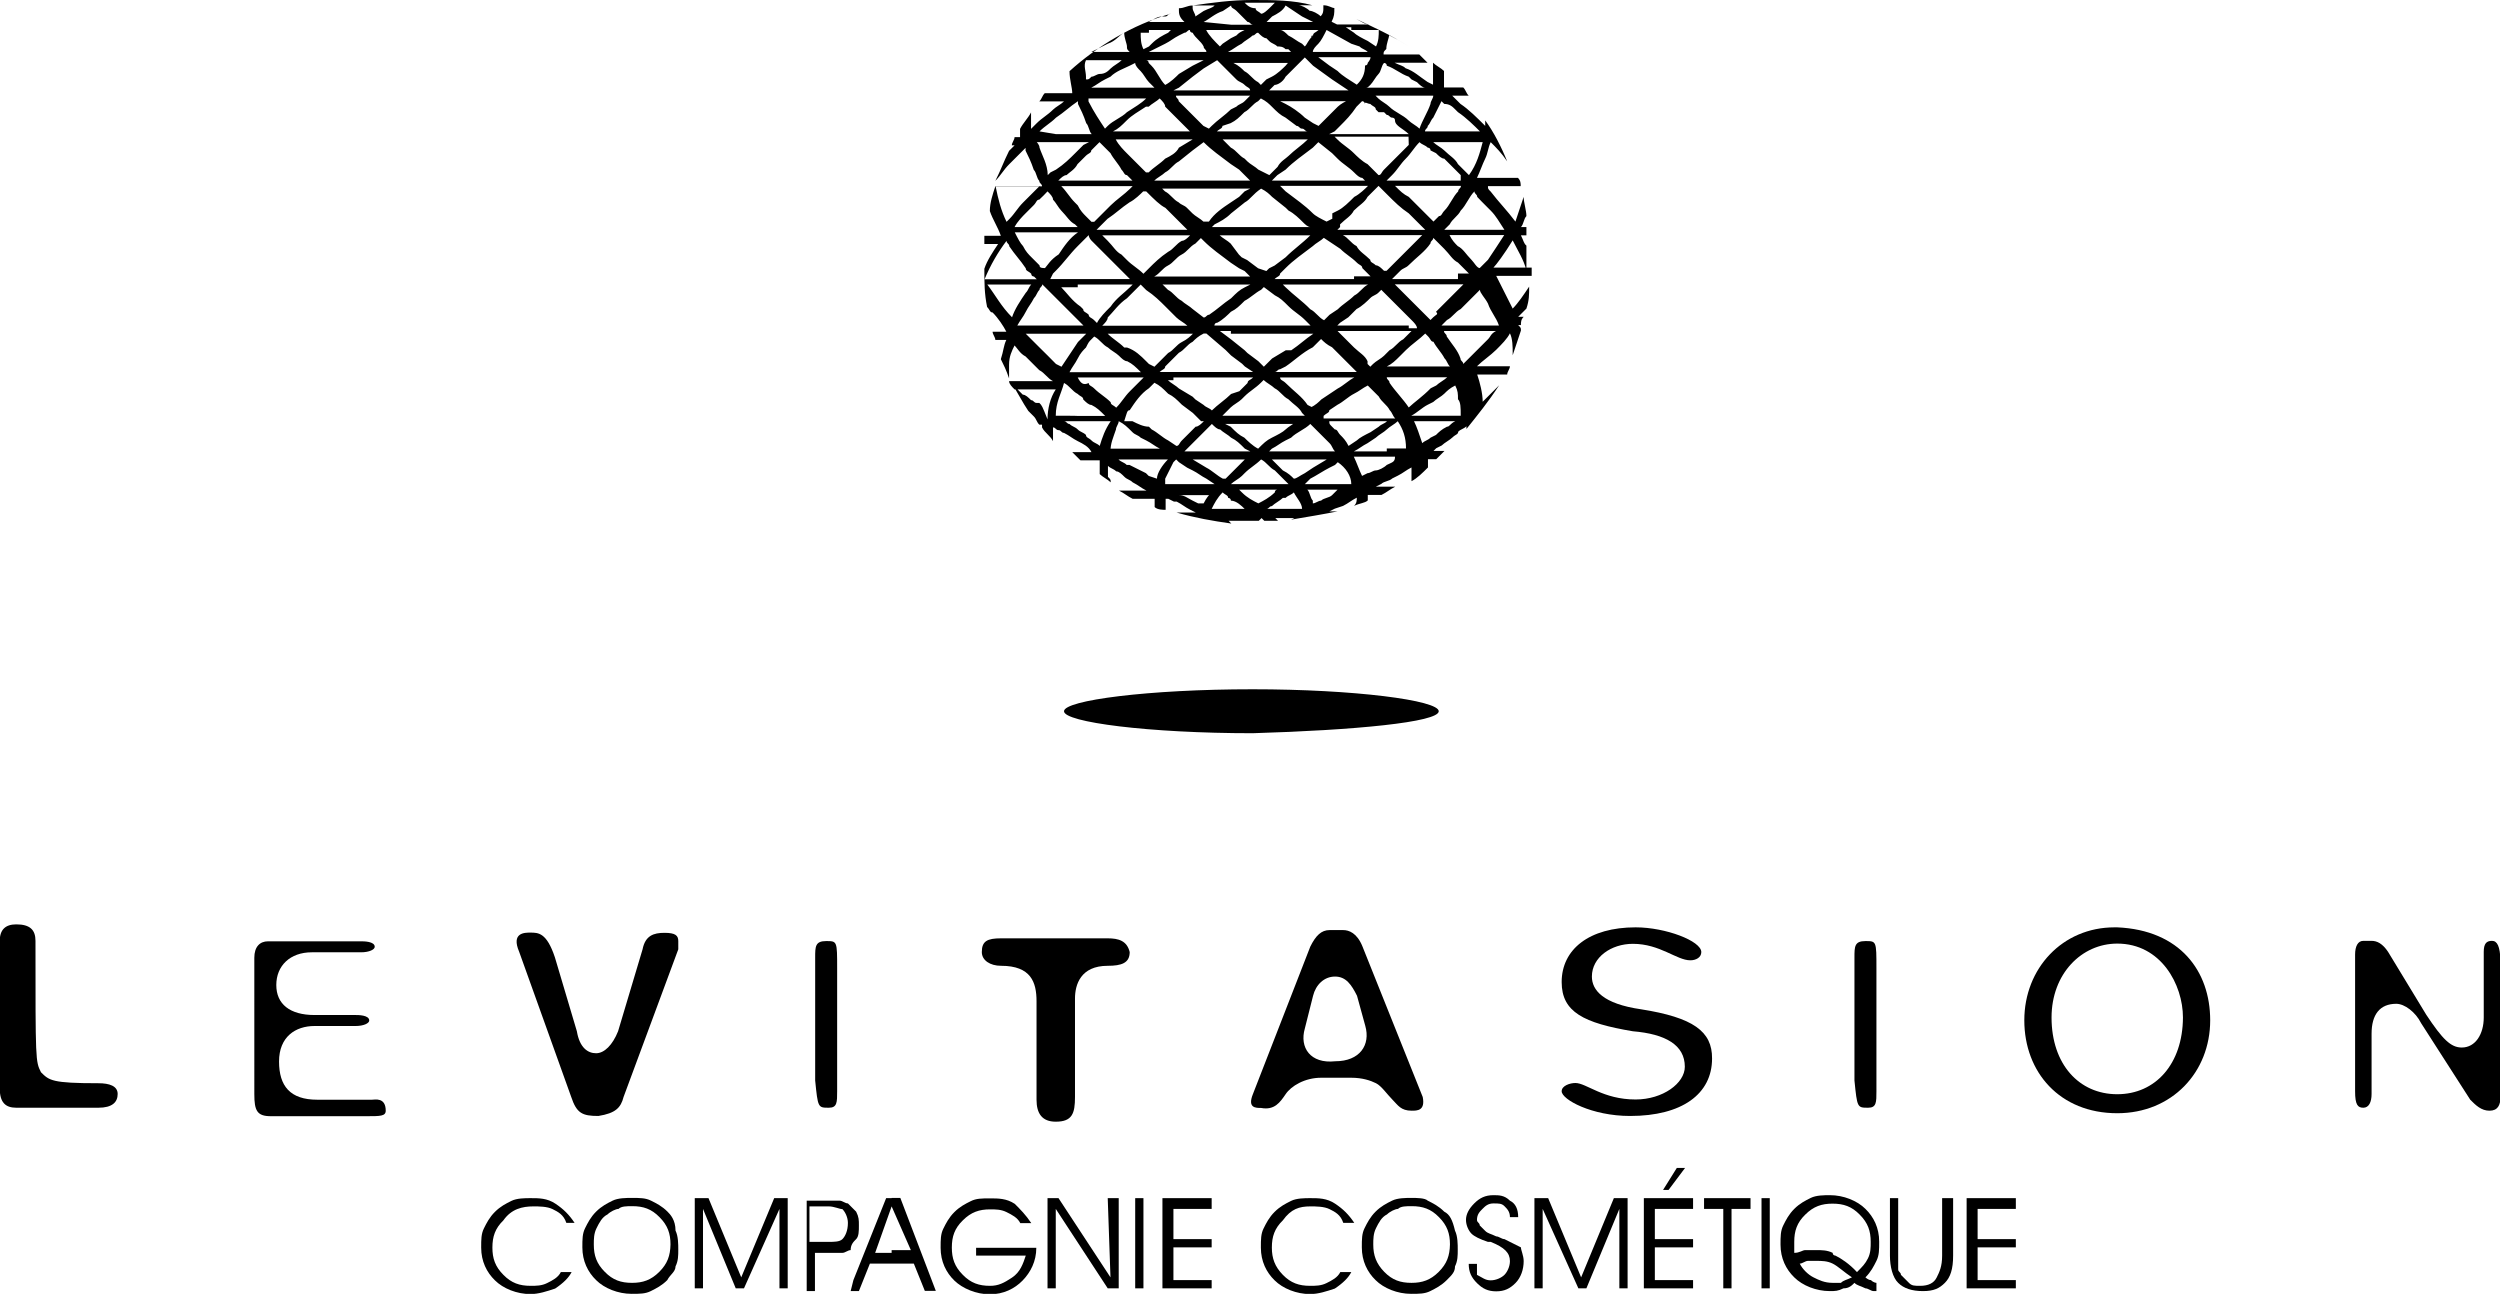 <svg version="1.1" id="Слой_1" xmlns="http://www.w3.org/2000/svg" xmlns:xlink="http://www.w3.org/1999/xlink" x="0px" y="0px"
	 viewBox="0 0 1092.1 565.2" style="enable-background:new 0 0 1092.1 565.2;" xml:space="preserve">
<g>
	<path d="M362.1,483.9c3.6,0,3.6-2.4,3.6-7.2V423c0-11.9,0-11.9-4.8-11.9c-4.8,0-4.8,2.4-4.8,7.2V472
		C357.3,483.9,357.3,483.9,362.1,483.9"/>
	<path d="M483.9,409.9h-46.6c-6,0-8.4,1.2-8.4,6c0,3.6,3.6,6,8.4,6c13.1,0,15.5,7.2,15.5,15.5v43c0,6,2.4,9.6,8.4,9.6
		c7.2,0,8.4-3.6,8.4-10.8v-43c0-6,2.4-14.3,14.3-14.3c6,0,9.6-1.2,9.6-6C492.3,411,488.7,409.9,483.9,409.9"/>
	<path d="M43,473.2c-20.3,0-21.5-1.2-25.1-4.8c-2.4-4.8-2.4-4.8-2.4-57.4c0-4.8-2.4-7.2-8.4-7.2c-4.8,0-7.2,2.4-7.2,7.2
		v64.5c0,6,2.4,8.4,7.2,8.4H43c6,0,8.4-2.4,8.4-6C51.4,474.4,47.8,473.2,43,473.2"/>
	<path d="M162.5,480.4h-23.9c-11.9,0-16.7-6-16.7-16.7c0-10.8,7.2-15.5,15.5-15.5h17.9c3.6,0,6-1.2,6-2.4
		c0-2.4-4.8-2.4-6-2.4h-17.9c-10.8,0-16.7-4.8-16.7-13.1c0-8.4,6-14.3,15.5-14.3h21.5c3.6,0,6-1.2,6-2.4c0-2.4-4.8-2.4-6-2.4h-40.6
		c-3.6,0-6,2.4-6,7.2V478c0,7.2,1.2,9.6,7.2,9.6h41.8c6,0,8.4,0,8.4-2.4C168.5,479.2,163.7,480.4,162.5,480.4"/>
	<path d="M272.4,479.2l23.9-64.5c0-1.2,0-2.4,0-3.6c0-2.4-1.2-3.6-6-3.6c-4.8,0-8.4,1.2-9.6,7.2L270,450.5
		c-2.4,6-6,9.6-9.6,9.6c-3.6,0-7.2-2.4-8.4-9.6l-9.6-32.3c-3.6-10.8-7.2-10.8-10.8-10.8c-2.4,0-8.4,0-4.8,8.4l22.7,63.3
		c2.4,7.2,4.8,8.4,11.9,8.4C268.9,486.3,271.2,483.9,272.4,479.2"/>
	<path d="M716.9,440.9c-16.7-2.4-21.5-8.4-21.5-14.3c0-8.4,8.4-14.3,17.9-14.3c11.9,0,19.1,7.2,25.1,7.2
		c2.4,0,4.8-1.2,4.8-3.6c0-4.8-15.5-10.8-28.7-10.8c-20.3,0-32.3,9.6-32.3,23.9c0,13.1,9.6,17.9,31.1,21.5
		c14.3,1.2,22.7,6,22.7,15.5c0,7.2-9.6,14.3-21.5,14.3c-14.3,0-21.5-7.2-26.3-7.2c-2.4,0-6,1.2-6,3.6c0,3.6,13.1,10.8,29.9,10.8
		c22.7,0,35.8-9.6,35.8-25.1C748,450.5,739.6,444.5,716.9,440.9"/>
	<path d="M924.9,405.1h-1.2c-22.7,0-39.4,17.9-39.4,40.6s15.5,40.6,40.6,40.6l0,0c23.9,0,40.6-17.9,40.6-40.6
		C965.5,424.2,952.3,406.3,924.9,405.1 M924.9,478L924.9,478c-16.7,0-28.7-13.1-28.7-33.5c0-19.1,13.1-32.3,28.7-32.3l0,0
		c19.1,0,28.7,17.9,28.7,32.3C953.5,464.8,941.6,478,924.9,478"/>
	<path d="M1088.6,411c-2.4,0-3.6,1.2-3.6,4.8v28.7c0,7.2-3.6,13.1-9.6,13.1c-4.8,0-8.4-3.6-15.5-14.3l-16.7-27.5
		c-2.4-3.6-4.8-4.8-7.2-4.8h-3.6c-2.4,0-3.6,2.4-3.6,6v59.7c0,6,1.2,7.2,3.6,7.2c2.4,0,3.6-2.4,3.6-6v-26.3
		c0-8.4,3.6-13.1,10.8-13.1c3.6,0,8.4,3.6,10.8,8.4l21.5,33.5c2.4,2.4,4.8,4.8,8.4,4.8h0c3.6,0,4.8-2.4,4.8-6v-59.7
		C1092.1,413.4,1090.9,411,1088.6,411"/>
	<path d="M816.1,483.9c3.6,0,3.6-2.4,3.6-7.2V423c0-11.9,0-11.9-4.8-11.9s-4.8,2.4-4.8,7.2V472
		C811.3,483.9,811.3,483.9,816.1,483.9"/>
	<path d="M561.6,478c2.4-3.6,8.4-7.2,15.5-7.2h7.2h6c4.8,0,8.4,1.2,10.8,2.4c2.4,1.2,4.8,4.8,7.2,7.2
		c2.4,2.4,3.6,4.8,8.4,4.8c2.4,0,6,0,4.8-6l-26.3-65.7c-2.4-6-6-7.2-8.4-7.2h-2.4h-3.6c-3.6,0-6,2.4-8.4,7.2L547.3,478
		c-2.4,6,1.2,6,3.6,6C556.8,485.1,559.2,481.5,561.6,478 M570,449.3l3.6-14.3c1.2-4.8,4.8-8.4,9.6-8.4l0,0c4.8,0,7.2,3.6,9.6,8.4
		l3.6,13.1c2.4,8.4-2.4,15.5-13.1,15.5l0,0C572.4,464.8,567.6,457.6,570,449.3"/>
	<path d="M628.5,310.7c0-4.8-37-9.6-81.3-9.6c-45.4,0-82.4,4.8-82.4,9.6c0,4.8,37,9.6,82.4,9.6
		C591.5,319,628.5,315.5,628.5,310.7"/>
	<path d="M572.4,527c2.4,0,6,0,8.4,1.2c2.4,1.2,4.8,2.4,6,6h4.8c-2.4-3.6-4.8-6-8.4-8.4c-3.6-2.4-7.2-2.4-10.8-2.4
		c-2.4,0-6,0-8.4,1.2s-4.8,2.4-7.2,4.8c-2.4,2.4-3.6,4.8-4.8,7.2c-1.2,2.4-1.2,4.8-1.2,8.4c0,6,2.4,10.8,6,14.3
		c3.6,3.6,9.6,6,15.5,6c3.6,0,7.2-1.2,10.8-2.4c3.6-2.4,6-4.8,7.2-7.2h-4.8c-1.2,2.4-3.6,3.6-6,4.8s-4.8,1.2-7.2,1.2
		c-4.8,0-8.4-1.2-11.9-4.8s-4.8-7.2-4.8-11.9c0-4.8,1.2-8.4,4.8-11.9C564,528.1,567.6,527,572.4,527"/>
	<path d="M389.5,523.4h-2.4l-14.3,35.8l-1.2,4.8h1.2h2.4L380,552h9.6h9.6l4.8,11.9h4.8l-15.5-40.6H389.5z M389.5,547.3
		h-7.2l7.2-20.3l0,0l8.4,19.1h-8.4V547.3z"/>
	<path d="M374,541.3c1.2-1.2,1.2-3.6,1.2-6s0-3.6-1.2-6l0,0c-1.2-1.2-2.4-2.4-3.6-3.6c-1.2,0-2.4-1.2-3.6-1.2
		c-1.2,0-2.4,0-2.4,0c-1.2,0-2.4,0-3.6,0h-8.4V564h3.6v-16.7h6c1.2,0,1.2,0,2.4,0s2.4,0,3.6,0s2.4-1.2,3.6-1.2
		C371.6,543.7,372.8,542.5,374,541.3L374,541.3 M368,541.3c-1.2,1.2-3.6,1.2-6,1.2c0,0-1.2,0-2.4,0h-6V527h6c1.2,0,1.2,0,2.4,0
		c2.4,0,4.8,1.2,6,1.2c1.2,1.2,2.4,3.6,2.4,6C370.4,537.7,369.2,540.1,368,541.3"/>
	<path d="M630.9,529.3c-2.4-2.4-4.8-3.6-7.2-4.8c-1.2-1.2-4.8-1.2-7.2-1.2l0,0c-2.4,0-6,0-8.4,1.2s-4.8,2.4-7.2,4.8
		c-2.4,2.4-3.6,4.8-4.8,7.2c-1.2,2.4-1.2,4.8-1.2,8.4c0,6,2.4,10.8,6,14.3c3.6,3.6,9.6,6,15.5,6l0,0c3.6,0,6,0,8.4-1.2
		s4.8-2.4,7.2-4.8c2.4-2.4,3.6-3.6,3.6-6c1.2-2.4,1.2-4.8,1.2-7.2c0-2.4,0-6-1.2-8.4C634.5,532.9,633.3,530.5,630.9,529.3
		 M628.5,555.6c-3.6,3.6-7.2,4.8-11.9,4.8l0,0c-4.8,0-8.4-1.2-11.9-4.8s-4.8-7.2-4.8-11.9c0-2.4,0-4.8,1.2-7.2
		c1.2-2.4,2.4-4.8,4.8-6c1.2-1.2,3.6-2.4,4.8-2.4c1.2-1.2,3.6-1.2,6-1.2l0,0c4.8,0,8.4,1.2,11.9,4.8c3.6,3.6,4.8,7.2,4.8,11.9
		C633.3,548.5,632.1,552,628.5,555.6"/>
	<path d="M657.2,541.3c-1.2,0-2.4-1.2-3.6-1.2c-2.4-1.2-3.6-1.2-4.8-2.4c-1.2-1.2-1.2-1.2-2.4-2.4
		c0-1.2-1.2-1.2-1.2-2.4c0-2.4,1.2-3.6,2.4-4.8s2.4-2.4,4.8-2.4s3.6,0,4.8,1.2c1.2,1.2,2.4,2.4,2.4,4.8h3.6c0-3.6-1.2-6-3.6-7.2
		c-2.4-2.4-4.8-2.4-7.2-2.4c-3.6,0-6,1.2-8.4,3.6s-3.6,4.8-3.6,7.2c0,2.4,1.2,4.8,2.4,6c1.2,1.2,3.6,2.4,7.2,3.6c0,0,0,0,1.2,0
		c6,2.4,8.4,4.8,8.4,8.4c0,2.4-1.2,4.8-2.4,6c-1.2,1.2-3.6,2.4-6,2.4s-3.6-1.2-6-2.4c0,0,0-2.4,0-4.8h-3.6c0,3.6,1.2,6,3.6,8.4
		c2.4,2.4,4.8,3.6,8.4,3.6s6-1.2,8.4-3.6c2.4-2.4,3.6-6,3.6-9.6c0-2.4-1.2-4.8-1.2-6C662,543.7,659.6,542.5,657.2,541.3"/>
	<path d="M848.4,548.5c0,4.8-1.2,7.2-2.4,9.6c-1.2,2.4-3.6,3.6-7.2,3.6c-2.4,0-3.6,0-4.8-1.2s-2.4-2.4-3.6-3.6
		c0-1.2-1.2-1.2-1.2-2.4c0-1.2,0-2.4,0-4.8v-26.3h-3.6v25.1c0,4.8,1.2,9.6,3.6,11.9c2.4,2.4,6,3.6,10.8,3.6c4.8,0,7.2-1.2,9.6-3.6
		c2.4-2.4,3.6-6,3.6-11.9v-25.1h-4.8V548.5z"/>
	<path d="M426.6,548.5h21.5c-1.2,3.6-2.4,7.2-6,9.6c-3.6,2.4-6,3.6-9.6,3.6c-4.8,0-8.4-1.2-11.9-4.8
		c-3.6-3.6-4.8-7.2-4.8-11.9c0-4.8,1.2-8.4,4.8-11.9c3.6-3.6,7.2-4.8,11.9-4.8c2.4,0,4.8,0,7.2,1.2c2.4,1.2,4.8,2.4,6,4.8h4.8
		c-2.4-3.6-4.8-6-7.2-8.4c-3.6-2.4-7.2-2.4-10.8-2.4c-3.6,0-6,0-8.4,1.2c-2.4,1.2-4.8,2.4-7.2,4.8c-2.4,2.4-3.6,4.8-4.8,7.2
		c-1.2,2.4-1.2,4.8-1.2,8.4c0,6,2.4,10.8,6,14.3s9.6,6,15.5,6s10.8-2.4,14.3-6s6-8.4,6-14.3h-26.3V548.5z"/>
	<rect x="495.9" y="523.4" width="3.6" height="39.4"/>
	<polygon points="485.1,558 462.4,523.4 457.6,523.4 457.6,562.8 461.2,562.8 461.2,528.1 483.9,562.8 488.7,562.8 
		488.7,523.4 483.9,523.4 	"/>
	<polygon points="507.8,562.8 529.3,562.8 529.3,559.2 512.6,559.2 512.6,544.9 529.3,544.9 529.3,541.3 512.6,541.3 
		512.6,528.1 529.3,528.1 529.3,523.4 507.8,523.4 	"/>
	<rect x="769.5" y="523.4" width="3.6" height="39.4"/>
	<polygon points="718.1,562.8 739.6,562.8 739.6,559.2 722.9,559.2 722.9,544.9 739.6,544.9 739.6,541.3 722.9,541.3 
		722.9,528.1 739.6,528.1 739.6,523.4 718.1,523.4 	"/>
	<polygon points="732.5,510.2 726.5,519.8 728.9,519.8 736.1,510.2 	"/>
	<polygon points="744.4,528.1 752.8,528.1 752.8,562.8 756.4,562.8 756.4,528.1 764.7,528.1 764.7,523.4 744.4,523.4 	
		"/>
	<path d="M817.3,559.2c-1.2,0-2.4-1.2-2.4-1.2c2.4-2.4,3.6-4.8,4.8-7.2c1.2-2.4,1.2-4.8,1.2-8.4c0-6-2.4-10.8-6-14.3
		c-3.6-3.6-9.6-6-15.5-6l0,0c-2.4,0-6,0-8.4,1.2s-4.8,2.4-7.2,4.8c-2.4,2.4-3.6,4.8-4.8,7.2c-1.2,2.4-1.2,4.8-1.2,8.4
		c0,6,2.4,10.8,6,14.3c3.6,3.6,9.6,6,15.5,6l0,0c2.4,0,3.6,0,6-1.2c2.4,0,3.6-1.2,4.8-2.4c1.2,1.2,2.4,1.2,4.8,2.4
		c1.2,0,2.4,1.2,3.6,1.2h1.2l0,0v-3.6l0,0C819.7,560.4,818.5,560.4,817.3,559.2 M804.2,560.4c-1.2,0-2.4,0-3.6,0l0,0
		c-3.6,0-6-1.2-8.4-2.4s-4.8-3.6-6-6c1.2,0,2.4-1.2,3.6-1.2c1.2,0,2.4,0,3.6,0c2.4,0,4.8,0,7.2,1.2l0,0c2.4,1.2,4.8,3.6,8.4,6
		C806.6,559.2,805.4,559.2,804.2,560.4 M801.8,548.5c0,0-1.2,0-1.2-1.2c-2.4-1.2-4.8-1.2-7.2-1.2c-1.2,0-3.6,0-4.8,0
		s-2.4,1.2-4.8,1.2c0-1.2,0-1.2,0-2.4c0-1.2,0-1.2,0-2.4c0-4.8,1.2-8.4,4.8-11.9c3.6-3.6,7.2-4.8,11.9-4.8l0,0
		c4.8,0,8.4,1.2,11.9,4.8c3.6,3.6,4.8,7.2,4.8,11.9c0,2.4,0,4.8-1.2,7.2c-1.2,2.4-2.4,3.6-4.8,6C807.8,552,804.2,549.7,801.8,548.5"
		/>
	<polygon points="690.7,558 676.3,523.4 670.3,523.4 670.3,562.8 673.9,562.8 673.9,528.1 689.5,562.8 693,562.8 
		707.4,528.1 707.4,562.8 711,562.8 711,523.4 705,523.4 	"/>
	<path d="M291.6,529.3c-2.4-2.4-4.8-3.6-7.2-4.8c-2.4-1.2-4.8-1.2-8.4-1.2l0,0c-2.4,0-6,0-8.4,1.2
		c-2.4,1.2-4.8,2.4-7.2,4.8c-2.4,2.4-3.6,4.8-4.8,7.2c-1.2,2.4-1.2,4.8-1.2,8.4c0,6,2.4,10.8,6,14.3c3.6,3.6,9.6,6,15.5,6l0,0
		c3.6,0,6,0,8.4-1.2c2.4-1.2,4.8-2.4,7.2-4.8c1.2-2.4,3.6-3.6,3.6-6c1.2-2.4,1.2-4.8,1.2-7.2c0-2.4,0-6-1.2-8.4
		C295.1,532.9,292.8,530.5,291.6,529.3 M288,555.6c-3.6,3.6-7.2,4.8-11.9,4.8l0,0c-4.8,0-8.4-1.2-11.9-4.8
		c-3.6-3.6-4.8-7.2-4.8-11.9c0-2.4,0-4.8,1.2-7.2c1.2-2.4,2.4-4.8,4.8-6c1.2-1.2,3.6-2.4,4.8-2.4c1.2-1.2,3.6-1.2,6-1.2l0,0
		c4.8,0,8.4,1.2,11.9,4.8c3.6,3.6,4.8,7.2,4.8,11.9C292.8,548.5,291.6,552,288,555.6"/>
	<polygon points="323.8,558 309.5,523.4 303.5,523.4 303.5,562.8 307.1,562.8 307.1,528.1 321.4,562.8 325,562.8 
		340.5,528.1 340.5,562.8 344.1,562.8 344.1,523.4 338.2,523.4 	"/>
	<path d="M233,527c2.4,0,6,0,8.4,1.2s4.8,2.4,6,6h3.6c-2.4-3.6-4.8-6-8.4-8.4c-3.6-2.4-7.2-2.4-10.8-2.4
		c-2.4,0-6,0-8.4,1.2c-2.4,1.2-4.8,2.4-7.2,4.8c-2.4,2.4-3.6,4.8-4.8,7.2c-1.2,2.4-1.2,4.8-1.2,8.4c0,6,2.4,10.8,6,14.3
		c3.6,3.6,9.6,6,15.5,6c3.6,0,7.2-1.2,10.8-2.4c3.6-2.4,6-4.8,7.2-7.2H245c-1.2,2.4-3.6,3.6-6,4.8c-2.4,1.2-4.8,1.2-7.2,1.2
		c-4.8,0-8.4-1.2-11.9-4.8c-3.6-3.6-4.8-7.2-4.8-11.9c0-4.8,1.2-8.4,4.8-11.9C223.4,528.1,228.2,527,233,527"/>
	<polygon points="859.1,562.8 880.6,562.8 880.6,559.2 863.9,559.2 863.9,544.9 880.6,544.9 880.6,541.3 863.9,541.3 
		863.9,528.1 880.6,528.1 880.6,523.4 859.1,523.4 	"/>
	<path d="M664.4,102.8h2.4c0-1.2,0-2.4,0-3.6h-2.4c1.2-1.2,1.2-3.6,2.4-4.8c0-2.4-1.2-6-1.2-8.4
		c-1.2,3.6-2.4,7.2-3.6,10.8c-3.6-4.8-7.2-8.4-10.8-13.1c-1.2-1.2-1.2-1.2-1.2-2.4h14.3c0-1.2,0-2.4-1.2-3.6h-11.9h-6
		c1.2-2.4,2.4-6,3.6-8.4s1.2-4.8,2.4-7.2l0,0c2.4,2.4,4.8,4.8,7.2,8.4c-2.4-6-6-13.1-9.6-17.9c0,1.2,0,1.2,0,2.4
		c-3.6-3.6-7.2-7.2-10.8-9.6l-1.2-1.2c-1.2-1.2-1.2-1.2-2.4-2.4h6h1.2c-1.2-1.2-1.2-2.4-2.4-3.6h-2.4h-6l0,0V37c0-2.4,0-3.6,0-6l0,0
		c-1.2-1.2-3.6-2.4-4.8-3.6c0,1.2,0,2.4,0,4.8c0,1.2,0,3.6,0,4.8l0,0l-2.4-1.2c-3.6-2.4-6-4.8-9.6-6c-1.2-1.2-2.4-1.2-4.8-2.4h4.8
		h1.2h7.2h1.2c-1.2-1.2-2.4-2.4-3.6-3.6h-6h-8.4h-1.2c0-1.2,0-1.2,1.2-2.4c0-2.4,1.2-4.8,1.2-6c2.4,1.2,4.8,2.4,8.4,4.8l0,0
		c-7.2-4.8-15.5-8.4-22.7-11.9c2.4,1.2,3.6,2.4,6,2.4l0,0l0,0h-6h-7.2h-1.2l-2.4-1.2c1.2-2.4,1.2-3.6,1.2-6c-1.2,0-2.4-1.2-4.8-1.2
		c0,0,0,0,0,1.2s0,2.4-1.2,3.6c-1.2-1.2-3.6-2.4-4.8-2.4c-1.2-1.2-3.6-2.4-4.8-2.4l0,0h2.4h3.6C565.2,0,555.6,0,547.3,0
		c-9.6,0-17.9,1.2-26.3,2.4h4.8h3.6h1.2c-1.2,1.2-2.4,1.2-4.8,2.4l-3.6,2.4c0-1.2-1.2-2.4-1.2-3.6V2.4c-2.4,0-3.6,1.2-6,1.2
		c0,0,0,0,0,1.2c0,2.4,1.2,3.6,2.4,4.8h-1.2H515h-6h-7.2h-1.2h-1.2h1.2h1.2l0,0c2.4-1.2,3.6-2.4,6-2.4h1.2c1.2,0,1.2-1.2,2.4-1.2
		c-16.7,4.8-32.3,14.3-44.2,25.1c0,3.6,1.2,7.2,1.2,9.6H460h-3.6c-1.2,1.2-1.2,2.4-2.4,3.6h4.8h6c-1.2,1.2-3.6,2.4-4.8,3.6
		c-2.4,2.4-4.8,3.6-7.2,6c-1.2,1.2-1.2,1.2-2.4,2.4l0,0c0-1.2,0-3.6,0-6c0,0,0,0,0-1.2c-1.2,2.4-3.6,4.8-4.8,7.2c0,1.2,0,2.4,0,3.6
		h-2.4c0,1.2-1.2,2.4-1.2,3.6h1.2c-1.2,1.2-2.4,2.4-2.4,2.4l0,0c-2.4,4.8-3.6,8.4-6,13.1c2.4-2.4,3.6-4.8,6-7.2
		c2.4-2.4,4.8-4.8,7.2-7.2v1.2c1.2,2.4,2.4,4.8,3.6,8.4c1.2,1.2,1.2,3.6,2.4,4.8c0,1.2,1.2,1.2,1.2,2.4h-1.2h-2.4h-3.6h-7.2h-6
		c-1.2,3.6-2.4,7.2-2.4,10.8c1.2,3.6,3.6,7.2,4.8,10.8h-7.2c0,1.2,0,2.4,0,3.6h6c-2.4,3.6-4.8,7.2-6,10.8c0,6,0,10.8,1.2,16.7
		c1.2,1.2,1.2,2.4,2.4,2.4c2.4,2.4,4.8,6,6,8.4l0,0h-6c0,1.2,1.2,2.4,1.2,3.6h4.8c-1.2,2.4-1.2,4.8-2.4,8.4c1.2,2.4,2.4,4.8,3.6,8.4
		c0,0,0,0,0-1.2c0-1.2,0-3.6,0-4.8c0-3.6,1.2-6,2.4-8.4c1.2,1.2,2.4,3.6,4.8,4.8l0,0c2.4,2.4,3.6,3.6,6,6c2.4,1.2,3.6,3.6,6,4.8h-6
		h-2.4h-3.6h-7.2c0,1.2,1.2,2.4,2.4,3.6h4.8h6h6h1.2c-2.4,3.6-3.6,8.4-3.6,13.1c-2.4-6-2.4-6-3.6-7.2h-1.2c-1.2,0-1.2-1.2-2.4-1.2
		c-1.2-1.2-2.4-2.4-3.6-2.4c-1.2-1.2-2.4-2.4-3.6-3.6c0,0,0,0-1.2-1.2c2.4,3.6,4.8,8.4,7.2,11.9l0,0c1.2,1.2,1.2,1.2,2.4,2.4
		c0,0,0,0,1.2,0l0,0h-1.2c1.2,1.2,1.2,2.4,2.4,3.6h1.2v1.2l0,0c1.2,2.4,3.6,3.6,4.8,6l0,0c0,0,0,0,0-1.2c0-1.2,0-2.4,0-3.6
		c0,0,0,0,0-1.2c1.2,0,1.2,1.2,2.4,1.2c1.2,0,1.2,1.2,2.4,1.2c2.4,1.2,3.6,2.4,6,3.6c2.4,1.2,4.8,2.4,6,4.8h-2.4h-3.6h-2.4
		c1.2,1.2,2.4,2.4,3.6,3.6h6h2.4c0,1.2,0,1.2,0,2.4c0,1.2,0,2.4,0,3.6c1.2,1.2,3.6,2.4,4.8,3.6l0,0c0-1.2,0-1.2-1.2-2.4
		c0-1.2,0-2.4,0-3.6c0,0,0,0,0-1.2l0,0c1.2,1.2,2.4,1.2,3.6,2.4l0,0c1.2,0,2.4,1.2,3.6,2.4c1.2,1.2,2.4,1.2,3.6,2.4
		c2.4,1.2,3.6,2.4,6,3.6h-7.2h-4.8c2.4,1.2,3.6,2.4,6,3.6h1.2h6h2.4c0,1.2,0,2.4,0,3.6l0,0c1.2,1.2,3.6,1.2,4.8,1.2l0,0
		c0-1.2,0-1.2,0-2.4c0-1.2,0-1.2,0-2.4h1.2l2.4,1.2h1.2c2.4,1.2,3.6,2.4,6,3.6l2.4,1.2l0,0h-6h-2.4l0,0c8.4,2.4,15.5,3.6,23.9,4.8
		l0,0l0,0l-1.2-1.2l0,0h1.2h6l0,0l0,0l0,0c2.4,0,3.6,0,6,0l1.2-1.2l0,0l0,0l1.2,1.2c2.4,0,3.6,0,6,0l0,0l-1.2-1.2h6h2.4L564,227
		c7.2-1.2,14.3-2.4,20.3-3.6h-1.2h-2.4l0,0l2.4-1.2l3.6-1.2c2.4-1.2,3.6-2.4,6-3.6l0,0c0,1.2,0,2.4-1.2,3.6c2.4-1.2,4.8-1.2,6-2.4
		l0,0c0-1.2,0-1.2,0-2.4h1.2h4.8c2.4-1.2,3.6-2.4,6-3.6h-1.2h-4.8H601l2.4-1.2c1.2-1.2,3.6-1.2,4.8-2.4l2.4-1.2
		c2.4-1.2,3.6-2.4,6-3.6l0,0c0,0,0,0,0,1.2c0,1.2,0,1.2,0,2.4v1.2v1.2c2.4-1.2,4.8-3.6,7.2-6c0,0,0,0,0-1.2c0-1.2,0-1.2,0-2.4h2.4
		h1.2c1.2-1.2,2.4-2.4,3.6-3.6h-1.2h-2.4h-1.2l1.2-1.2l2.4-1.2c1.2-1.2,3.6-2.4,4.8-3.6c1.2-1.2,2.4-1.2,2.4-2.4
		c1.2-1.2,2.4-1.2,3.6-2.4l0,0l0,0l0,0v1.2c4.8-6,9.6-11.9,14.3-19.1l-1.2,1.2l-1.2,1.2c-1.2,1.2-3.6,3.6-4.8,4.8
		c0-3.6-1.2-8.4-2.4-11.9h13.1c0-1.2,1.2-2.4,1.2-3.6h-6h-8.4c2.4-2.4,6-4.8,8.4-7.2c2.4-2.4,4.8-4.8,6-7.2c1.2,2.4,1.2,6,1.2,8.4
		v1.2c1.2-3.6,2.4-7.2,3.6-10.8c0-1.2,0-1.2-1.2-2.4h1.2c0-1.2,0-2.4,1.2-3.6h-2.4c1.2-1.2,2.4-2.4,3.6-3.6c1.2-3.6,1.2-6,1.2-9.6
		c-2.4,3.6-4.8,7.2-7.2,9.6c-2.4-4.8-4.8-9.6-7.2-14.3h15.5c0-1.2,0-2.4,0-3.6h-16.7l0,0l0,0c1.2-1.2,4.8-6,8.4-11.9
		c2.4,4.8,4.8,8.4,6,13.1c0-2.4,0-3.6,0-6c0-1.2,0-3.6,0-4.8C665.6,106.3,665.6,105.2,664.4,102.8 M650,90.8l1.2,1.2
		c2.4,2.4,3.6,4.8,6,8.4H650h-11.9h-6h-1.2l1.2-1.2l1.2-1.2c1.2-2.4,3.6-3.6,4.8-6c2.4-2.4,3.6-6,6-8.4c0,1.2,1.2,1.2,1.2,2.4
		C646.4,87.2,647.6,88.4,650,90.8 M460,119.5l1.2-1.2c3.6-3.6,6-7.2,9.6-10.8c1.2-1.2,2.4-2.4,3.6-3.6l1.2-1.2
		c0,1.2,1.2,2.4,1.2,2.4c2.4,2.4,4.8,4.8,7.2,7.2l2.4,2.4c2.4,2.4,3.6,3.6,6,6l1.2,1.2h-1.2h-8.4h-7.2h-2.4h-3.6h-9.6h-2.4
		L460,119.5C458.8,120.7,458.8,120.7,460,119.5 M456.5,117.1C456.5,117.1,455.3,118.3,456.5,117.1c-1.2,0-2.4,0-2.4-1.2l-1.2-1.2
		c-1.2-1.2-1.2-1.2-2.4-2.4c-1.2-1.2-2.4-2.4-3.6-4.8c-1.2-1.2-2.4-3.6-3.6-6h3.6h7.2h6h10.8c-3.6,2.4-6,6-8.4,9.6
		C458.8,113.5,457.6,115.9,456.5,117.1 M561.6,181.6h-6h-6h-7.2h-4.8h-3.6c1.2-1.2,2.4-2.4,3.6-3.6s3.6-2.4,4.8-3.6l1.2-1.2
		c2.4-2.4,4.8-3.6,7.2-6l1.2-1.2c1.2,1.2,3.6,2.4,4.8,3.6c2.4,1.2,3.6,3.6,6,4.8c2.4,2.4,4.8,3.6,6,6c0,0,0,0,1.2,1.2
		C570,181.6,561.6,181.6,561.6,181.6z M566.4,184c-1.2,1.2-3.6,2.4-4.8,3.6c-1.2,1.2-3.6,2.4-6,3.6c-2.4,1.2-3.6,2.4-6,4.8l0,0l0,0
		l0,0c-2.4-1.2-4.8-3.6-6-4.8c-2.4-1.2-3.6-2.4-6-4.8l-2.4-1.2h2.4h7.2h4.8h6h6h4.8V184z M550.9,82.4c2.4,1.2,3.6,2.4,4.8,3.6l6,4.8
		l1.2,1.2c2.4,1.2,4.8,3.6,6,4.8c1.2,1.2,2.4,2.4,3.6,2.4h-11.9h-6h-4.8h-7.2h-4.8h-8.4l1.2-1.2c2.4-1.2,4.8-2.4,7.2-4.8l0,0l6-4.8
		C546.1,87.2,547.3,84.8,550.9,82.4L550.9,82.4z M544.9,70.5l-1.2-1.2c-2.4-1.2-3.6-3.6-6-4.8c-1.2-1.2-2.4-2.4-3.6-3.6h3.6h7.2h4.8
		h6h6h8.4h1.2c-2.4,2.4-6,4.8-8.4,7.2c-1.2,1.2-3.6,2.4-4.8,4.8l0,0c-1.2,1.2-2.4,2.4-3.6,3.6l-4.8-2.4
		C548.5,72.9,546.1,71.7,544.9,70.5 M572.4,102.8c-3.6,3.6-7.2,6-10.8,9.6l-4.8,3.6l0,0l-2.4,1.2l-1.2,1.2l-3.6-1.2l-4.8-3.6
		l-2.4-1.2l-1.2-1.2l-3.6-4.8c-1.2-1.2-3.6-2.4-4.8-3.6h4.8h7.2h4.8h6h6h8.4H572.4L572.4,102.8z M543.7,83.6l-2.4,2.4l-3.6,2.4
		c-3.6,2.4-7.2,4.8-9.6,8.4h-2.4l0,0c-1.2-1.2-3.6-2.4-4.8-3.6l-2.4-2.4c-1.2-1.2-2.4-1.2-3.6-2.4c-2.4-1.2-3.6-3.6-6-4.8l-1.2-1.2
		h1.2h3.6h6h7.2h3.6h8.4h7.2h1.2L543.7,83.6z M524.6,104l1.2,1.2c3.6,3.6,7.2,6,11.9,9.6l3.6,2.4l2.4,1.2l2.4,2.4h-2.4h-6h-11.9H521
		h-6h-6h-6h1.2c2.4-1.2,3.6-3.6,6-4.8c2.4-1.2,3.6-3.6,6-4.8c2.4-1.2,3.6-3.6,6-4.8L524.6,104z M509,124.3h3.6h6h7.2h3.6h8.4h7.2
		h1.2l-2.4,1.2c-2.4,1.2-3.6,2.4-6,4.8c-3.6,2.4-6,4.8-9.6,7.2c-1.2,0-1.2,1.2-2.4,1.2l0,0L521,135c-1.2-1.2-3.6-2.4-4.8-3.6l0,0
		c-2.4-1.2-3.6-3.6-6-4.8c-1.2-1.2-1.2-1.2-2.4-2.4C507.8,124.3,509,124.3,509,124.3z M531.7,141c2.4-1.2,4.8-3.6,6-4.8
		c2.4-1.2,3.6-2.4,6-4.8c2.4-1.2,4.8-3.6,7.2-4.8l1.2-1.2l0,0l4.8,3.6c2.4,1.2,3.6,2.4,6,4.8c2.4,2.4,4.8,3.6,7.2,6
		c1.2,1.2,1.2,1.2,2.4,2.4h-10.8h-6h-6h-7.2h-4.8h-7.2C530.5,142.2,530.5,141,531.7,141 M537.7,145.8h7.2h4.8h6h6h8.4h2.4h1.2
		c-3.6,2.4-6,4.8-9.6,7.2h-2.4l-6,3.6l-2.4,2.4l-1.2,1.2l-2.4-2.4l-4.8-3.6l-1.2-1.2l-6-4.8l-4.8-3.6h4.8V145.8z M561.6,125.5
		l-1.2-1.2h1.2h8.4h2.4h8.4h9.6h7.2l0,0c-2.4,1.2-3.6,3.6-6,4.8c-2.4,2.4-4.8,3.6-7.2,6l0,0l-3.6,2.4l-2.4,2.4
		c-2.4-1.2-3.6-3.6-6-4.8l0,0C568.8,131.4,565.2,129,561.6,125.5 M591.5,121.9h-7.2h-3.6h-7.2h-11.9h-4.8c1.2-1.2,2.4-1.2,2.4-2.4
		l2.4-2.4c3.6-3.6,7.2-6,11.9-9.6c1.2-1.2,3.6-2.4,4.8-3.6l3.6,2.4l3.6,2.4c2.4,2.4,4.8,3.6,7.2,6c1.2,1.2,2.4,1.2,2.4,2.4
		c1.2,1.2,2.4,2.4,3.6,3.6l0,0l0,0h-7.2V121.9z M581.9,95.6l-2.4,1.2c-2.4-1.2-4.8-2.4-6-3.6l0,0c-3.6-3.6-7.2-6-11.9-9.6l-2.4-2.4
		h1.2h8.4h2.4h8.4h9.6h8.4c-1.2,1.2-3.6,3.6-6,4.8c-2.4,2.4-4.8,4.8-7.2,6l-2.4,1.2V95.6z M591.5,78.9h-7.2h-3.6h-7.2h-11.9h-6l0,0
		l0,0l2.4-2.4l3.6-2.4c3.6-3.6,7.2-6,11.9-9.6c1.2-1.2,1.2-1.2,2.4-2.4l6,4.8l2.4,2.4c2.4,2.4,4.8,3.6,7.2,6
		c1.2,1.2,2.4,2.4,3.6,2.4l1.2,1.2C596.3,78.9,591.5,78.9,591.5,78.9z M573.6,53.8l-3.6-2.4c-2.4-2.4-6-4.8-8.4-6l-2.4-1.2
		c0,0,0,0-1.2,0h2.4h8.4h2.4h8.4h8.4c0,0-2.4,1.2-3.6,2.4s-2.4,2.4-3.6,3.6l0,0c-1.2,1.2-3.6,3.6-4.8,4.8L573.6,53.8z M561.6,51.4
		l4.8,3.6c1.2,0,1.2,1.2,2.4,1.2s1.2,1.2,2.4,1.2h-9.6h-6h-6h-7.2h-4.8h-6l0,0c1.2-1.2,2.4-1.2,2.4-2.4l3.6-1.2
		c2.4-1.2,3.6-2.4,6-4.8c2.4-1.2,3.6-3.6,6-4.8l1.2-1.2c2.4,1.2,3.6,2.4,4.8,3.6C558,49,559.2,50.2,561.6,51.4 M543.7,44.2
		c-1.2,1.2-2.4,1.2-3.6,2.4l-2.4,1.2c-2.4,2.4-6,4.8-8.4,7.2l-1.2,1.2l-2.4-1.2c-1.2-1.2-3.6-3.6-4.8-4.8l-1.2-1.2
		c-1.2-1.2-3.6-3.6-4.8-4.8c0-1.2-1.2-1.2-1.2-2.4h4.8h7.2h3.6h8.4h7.2h1.2L543.7,44.2z M525.8,62.1c3.6,3.6,7.2,6,11.9,9.6l3.6,2.4
		l2.4,2.4l2.4,2.4h-2.4h-6h-11.9H521h-6h-6h-4.8l0,0c1.2-1.2,3.6-2.4,4.8-3.6c2.4-1.2,3.6-3.6,6-4.8l6-4.8L525.8,62.1L525.8,62.1z
		 M515,64.5c-1.2,2.4-3.6,3.6-6,4.8c-2.4,2.4-4.8,3.6-7.2,6h-1.2l0,0c-2.4-2.4-3.6-3.6-6-6c-1.2-1.2-1.2-1.2-2.4-2.4
		c-1.2-1.2-3.6-3.6-4.8-6h7.2h7.2h8.4h3.6h6h1.2L515,64.5z M500.7,83.6L500.7,83.6c3.6,3.6,6,6,8.4,7.2c2.4,2.4,3.6,3.6,4.8,4.8
		l1.2,1.2c1.2,1.2,2.4,2.4,3.6,3.6H515h-6h-7.2h-1.2h-8.4h-8.4h-4.8l0,0l0,0c1.2-1.2,3.6-3.6,4.8-4.8c3.6-2.4,6-4.8,9.6-7.2
		c2.4-1.2,4.8-3.6,6-4.8H500.7z M483.9,102.8h3.6h7.2h7.2h8.4h3.6h6l0,0c-1.2,1.2-2.4,2.4-3.6,2.4c-2.4,1.2-3.6,3.6-6,4.8
		c-3.6,2.4-6,4.8-8.4,7.2l-1.2,1.2l0,0l-1.2,1.2c-2.4-2.4-4.8-3.6-7.2-6c-1.2-1.2-1.2-1.2-2.4-2.4c-2.4-1.2-3.6-3.6-6-6
		c-1.2-1.2-1.2-1.2-2.4-2.4C481.5,102.8,483.9,102.8,483.9,102.8z M500.7,126.7L500.7,126.7c3.6,2.4,6,4.8,8.4,7.2l2.4,2.4l2.4,2.4
		c1.2,1.2,3.6,2.4,4.8,3.6h-4.8h-6h-6h-1.2h-8.4h-8.4h-2.4c1.2-1.2,2.4-2.4,2.4-3.6c2.4-2.4,4.8-6,8.4-8.4c2.4-2.4,3.6-3.6,6-6
		L500.7,126.7z M488.7,145.8h7.2h6h8.4h3.6h6h1.2c-1.2,1.2-2.4,2.4-4.8,3.6c-2.4,1.2-3.6,3.6-6,4.8c-2.4,2.4-3.6,3.6-6,6l0,0
		l-2.4-1.2l-1.2-1.2c-2.4-2.4-4.8-4.8-8.4-6h-1.2c-2.4-2.4-4.8-3.6-7.2-6l0,0H488.7z M509,160.1c2.4-2.4,3.6-3.6,6-6
		c2.4-1.2,3.6-3.6,6-4.8c1.2-1.2,2.4-2.4,4.8-3.6h1.2l8.4,7.2l2.4,2.4l4.8,3.6l1.2,1.2l3.6,2.4h-3.6h-6h-11.9H521h-6h-6h-2.4
		C507.8,161.3,509,161.3,509,160.1 M512.6,164.9h6h7.2h3.6h8.4h7.2h2.4c-1.2,1.2-2.4,1.2-2.4,2.4c-1.2,1.2-2.4,2.4-3.6,3.6l-3.6,1.2
		c-2.4,2.4-6,4.8-8.4,7.2c-1.2-1.2-2.4-1.2-3.6-2.4l0,0l-3.6-2.4l-1.2-1.2l-6-3.6c-1.2-1.2-3.6-2.4-4.8-3.6h2.4V164.9z M561.6,167.3
		c-1.2-1.2-2.4-1.2-2.4-2.4h2.4h8.4h2.4h8.4h9.6h2.4h-1.2c-2.4,1.2-4.8,3.6-7.2,4.8l-3.6,2.4l-3.6,2.4c-1.2,1.2-2.4,2.4-4.8,3.6
		l1.2,0l-2.4-1.2C568.8,173.3,565.2,170.9,561.6,167.3 M591.5,162.5h-7.2h-3.6h-7.2h-11.9h-4.8c1.2,0,1.2-1.2,2.4-1.2l2.4-1.2
		c3.6-2.4,7.2-6,11.9-8.4l3.6-3.6c1.2,1.2,2.4,2.4,4.8,3.6c1.2,1.2,2.4,2.4,3.6,3.6c2.4,2.4,4.8,4.8,7.2,7.2l0,0c1.2,0,1.2,0,1.2,0
		H591.5z M591.5,151.8c-2.4-2.4-4.8-4.8-7.2-7.2h6h7.2h4.8h11.9h1.2h1.2c-1.2,1.2-2.4,2.4-3.6,3.6c-2.4,1.2-3.6,3.6-6,4.8l-2.4,2.4
		c-1.2,1.2-3.6,2.4-4.8,3.6l-1.2,1.2l-1.2-1.2v-1.2C596.3,155.3,593.9,154.1,591.5,151.8 M615.4,142.2H607h-4.8h-3.6h-6h-7.2h-1.2
		l1.2-1.2l3.6-2.4c1.2-1.2,2.4-2.4,3.6-3.6c2.4-1.2,4.8-3.6,6-4.8s2.4-1.2,3.6-2.4l1.2-1.2c1.2,1.2,2.4,2.4,2.4,2.4
		c2.4,2.4,6,6,8.4,8.4c1.2,1.2,1.2,1.2,2.4,2.4c1.2,1.2,2.4,2.4,2.4,3.6h-3.6V142.2z M604.6,118.3c-1.2-1.2-2.4-2.4-3.6-2.4
		c-1.2-1.2-2.4-1.2-2.4-2.4l0,0c-2.4-2.4-4.8-3.6-6-6c-2.4-1.2-3.6-3.6-6-4.8h3.6h7.2h4.8h11.9h1.2h6c-2.4,2.4-4.8,4.8-7.2,7.2
		c-2.4,2.4-3.6,3.6-6,6c-1.2,1.2-1.2,1.2-2.4,2.4L604.6,118.3z M615.4,100.4H607h-4.8h-3.6h-6h-7.2h-1.2l1.2-1.2V98
		c2.4-2.4,4.8-3.6,6-6c2.4-2.4,4.8-3.6,6-6c1.2-1.2,2.4-2.4,3.6-3.6l1.2-1.2c1.2,1.2,2.4,2.4,3.6,3.6c3.6,3.6,6,6,9.6,8.4
		c1.2,1.2,2.4,2.4,3.6,3.6c1.2,1.2,2.4,2.4,3.6,3.6H615.4z M615.4,86c-2.4-1.2-3.6-2.4-6-4.8h6h1.2h7.2h6h8.4c0,1.2-1.2,1.2-1.2,2.4
		c-2.4,2.4-3.6,6-6,8.4c-1.2,1.2-1.2,2.4-2.4,2.4c-1.2,1.2-1.2,1.2-2.4,2.4l0,0l-2.4-2.4l-1.2-1.2C620.2,90.8,617.8,88.4,615.4,86
		 M636.9,78.9h-6h-4.8h-2.4h-9.6h-8.4c1.2-1.2,1.2-1.2,2.4-2.4c2.4-2.4,3.6-4.8,6-7.2s3.6-4.8,6-7.2c1.2,1.2,2.4,1.2,3.6,2.4
		c0,0,1.2,0,1.2,1.2l2.4,1.2l0,0c1.2,1.2,2.4,2.4,3.6,2.4l1.2,1.2c1.2,1.2,3.6,3.6,4.8,4.8c0,0,0,0,1.2,1.2v2.4h1.2H636.9z
		 M615.4,63.3c-3.6,3.6-6,6-9.6,9.6l-1.2,1.2c-1.2,1.2-1.2,2.4-2.4,2.4l-1.2-1.2l-2.4-2.4l-1.2-1.2c-2.4-1.2-4.8-3.6-6-4.8
		c-2.4-2.4-4.8-3.6-7.2-6l-1.2-1.2h7.2h7.2h4.8h11.9h1.2C615.4,62.1,615.4,62.1,615.4,63.3 M615.4,58.6H607h-4.8h-3.6h-6h-7.2h-3.6
		h-1.2l0,0l2.4-1.2c1.2-1.2,2.4-2.4,2.4-2.4l0,0c2.4-2.4,4.8-4.8,7.2-8.4c1.2-1.2,1.2-1.2,2.4-2.4l0,0c0,0,1.2,0,1.2,1.2
		c0-1.2,1.2,0,2.4,0c1.2,1.2,2.4,1.2,2.4,2.4l1.2,1.2c0,0,0,0,1.2,0c0,0,0,0,1.2,0l1.2,1.2c1.2,0,1.2,1.2,2.4,1.2c0,0,1.2,0,1.2,1.2
		C609.4,55,613,56.2,615.4,58.6L615.4,58.6L615.4,58.6z M592.7,37L592.7,37c-3.6-2.4-6-3.6-8.4-6l-3.6-2.4l-4.8-3.6h3.6h9.6h7.2h2.4
		c0,1.2-1.2,2.4-1.2,2.4s0,1.2-1.2,1.2C596.3,32.3,595.1,34.7,592.7,37 M581.9,34.7l3.6,2.4l3.6,2.4l0,0h-3.6h-3.6h-8.4h-11.9h-6
		h-1.2l1.2-1.2l1.2-1.2c1.2,0,3.6-1.2,4.8-3.6c2.4-2.4,3.6-3.6,6-6c1.2-1.2,1.2-1.2,2.4-2.4l0,0l3.6,3.6L581.9,34.7z M561.6,28.7
		c-1.2,1.2-3.6,3.6-6,4.8l-2.4,1.2c-1.2,1.2-1.2,1.2-2.4,2.4l-1.2-1.2c-2.4-1.2-3.6-3.6-6-4.8l0,0c-1.2-1.2-2.4-2.4-4.8-3.6h4.8h6h6
		h6h3.6C562.8,26.3,562.8,27.5,561.6,28.7 M561.6,22.7h-6h-6h-7.2h-4.8h-1.2l0,0l0,0c2.4-1.2,3.6-2.4,6-3.6c1.2-1.2,3.6-2.4,4.8-3.6
		c1.2,0,1.2-1.2,2.4-1.2l0,0l0,0l0,0l0,0c1.2,1.2,2.4,2.4,3.6,2.4l1.2,1.2c1.2,1.2,2.4,1.2,3.6,2.4c1.2,0,2.4,0,3.6,1.2h1.2l1.2,1.2
		H561.6z M540.1,15.5l-2.4,1.2l-3.6,2.4l-1.2,1.2c-2.4-2.4-4.8-4.8-6-7.2h2.4h8.4h6C541.3,14.3,541.3,14.3,540.1,15.5 M531.7,26.3
		c2.4,2.4,3.6,3.6,6,6c1.2,1.2,1.2,1.2,2.4,2.4s2.4,1.2,3.6,2.4c1.2,1.2,2.4,1.2,2.4,2.4h-2.4h-6h-11.9H521h-6h-2.4l2.4-1.2l6-4.8
		l4.8-3.6L531.7,26.3L531.7,26.3 M521,28.7l-6,3.6c-1.2,1.2-3.6,3.6-6,4.8l0,0c-2.4-2.4-3.6-6-6-8.4l-1.2-1.2c0,0,0-1.2-1.2-1.2h8.4
		h3.6h6h7.2L521,28.7z M509,46.6c2.4,2.4,3.6,3.6,6,6l0,0c1.2,1.2,3.6,3.6,4.8,4.8l0,0l0,0h-6h-6h-6h-1.2h-8.4h-6
		c2.4-1.2,3.6-2.4,6-4.8c2.4-2.4,4.8-3.6,8.4-6h1.2c1.2-1.2,3.6-2.4,4.8-3.6C507.8,44.2,509,45.4,509,46.6 M500.7,43
		c-2.4,2.4-4.8,3.6-8.4,6c-2.4,2.4-6,3.6-8.4,6l-1.2,1.2c-2.4-3.6-4.8-7.2-7.2-11.9V43h1.2h7.2h3.6h7.2L500.7,43L500.7,43L500.7,43z
		 M485.1,66.9c1.2,2.4,3.6,4.8,4.8,7.2c1.2,1.2,1.2,2.4,2.4,2.4c1.2,1.2,1.2,1.2,2.4,2.4h-2.4h-8.4h-7.2h-2.4h-3.6h-8.4
		c1.2-1.2,2.4-2.4,3.6-2.4c1.2-1.2,3.6-2.4,4.8-4.8c1.2-1.2,2.4-2.4,3.6-3.6c1.2-1.2,2.4-1.2,2.4-2.4c1.2-1.2,2.4-2.4,3.6-3.6
		C482.7,64.5,483.9,65.7,485.1,66.9 M470.8,81.3h7.2h7.2h3.6h6l-1.2,1.2c-2.4,2.4-6,4.8-8.4,7.2c-2.4,2.4-4.8,4.8-7.2,7.2h-1.2l0,0
		c-1.2-1.2-1.2-1.2-2.4-2.4c-1.2-1.2-2.4-2.4-3.6-4.8l-1.2-1.2c-2.4-2.4-3.6-4.8-6-7.2H470.8z M470.8,124.3h7.2h7.2h3.6h6l-1.2,1.2
		c-2.4,2.4-6,4.8-8.4,8.4c-2.4,2.4-4.8,4.8-6,7.2l-1.2-1.2c-1.2-1.2-2.4-1.2-2.4-2.4c-1.2-1.2-2.4-1.2-2.4-2.4l-1.2-1.2
		c-3.6-2.4-6-6-8.4-8.4h7.2V124.3z M476.8,148.2l1.2-1.2c2.4,1.2,3.6,3.6,6,4.8l0,0l0,0c1.2,1.2,3.6,2.4,4.8,3.6s2.4,2.4,3.6,2.4
		c2.4,1.2,3.6,2.4,6,4.8h-6h-8.4h-7.2h-2.4h-3.6h-3.6c1.2-2.4,2.4-3.6,3.6-6c1.2-2.4,2.4-3.6,3.6-4.8
		C475.6,149.4,475.6,149.4,476.8,148.2 M470.8,164.9h7.2h7.2h3.6h7.2h3.6c-2.4,2.4-3.6,3.6-6,6c-2.4,2.4-3.6,4.8-6,7.2
		c-1.2-1.2-2.4-1.2-2.4-2.4c-2.4-2.4-4.8-3.6-7.2-6c-1.2-1.2-2.4-1.2-2.4-2.4C473.2,168.5,472,167.3,470.8,164.9L470.8,164.9
		L470.8,164.9z M493.5,179.2c2.4-3.6,4.8-7.2,8.4-9.6l1.2-1.2l1.2-1.2c2.4,1.2,3.6,2.4,6,4.8c2.4,1.2,3.6,2.4,6,4.8l4.8,3.6l1.2,1.2
		l0,0l2.4,2.4l0,0h-2.4h-6h-6h-8.4h-1.2h-8.4h-1.2C492.3,180.4,492.3,179.2,493.5,179.2 M494.7,184h7.2h8.4h3.6h6h6
		c-1.2,1.2-2.4,2.4-3.6,2.4c-1.2,1.2-2.4,2.4-4.8,4.8l-1.2,1.2c-1.2,1.2-1.2,2.4-2.4,2.4l-3.6-2.4c-2.4-1.2-4.8-3.6-7.2-4.8
		l-1.2-1.2C499.5,186.4,497.1,185.2,494.7,184L494.7,184z M519.8,194.8L519.8,194.8c2.4-2.4,4.8-4.8,6-6s2.4-2.4,3.6-3.6
		c1.2,1.2,2.4,2.4,3.6,2.4c1.2,1.2,3.6,2.4,4.8,3.6c2.4,1.2,3.6,2.4,6,4.8l2.4,1.2h-2.4h-6h-11.9H521h-3.6
		C518.6,196,518.6,196,519.8,194.8 M525.8,200.7h3.6h8.4h6l0,0c-1.2,1.2-2.4,2.4-3.6,3.6l-1.2,1.2c-1.2,1.2-2.4,2.4-3.6,3.6
		c0,0,0,0-1.2,0c-2.4-1.2-4.8-3.6-7.2-4.8l-6-3.6h-1.2H525.8z M537.7,211.5c1.2-1.2,3.6-2.4,4.8-3.6l1.2-1.2c2.4-2.4,4.8-3.6,7.2-6
		l0,0c2.4,1.2,3.6,3.6,6,4.8l1.2,1.2c1.2,1.2,2.4,2.4,4.8,4.8l0,0l0,0h-6h-7.2h-7.2H537.7L537.7,211.5L537.7,211.5L537.7,211.5z
		 M554.4,197.2l1.2-1.2c2.4-1.2,3.6-2.4,6-3.6l2.4-1.2c2.4-2.4,6-3.6,8.4-6l0,0c1.2,1.2,3.6,3.6,4.8,4.8c1.2,1.2,2.4,2.4,3.6,3.6
		c1.2,1.2,1.2,2.4,2.4,3.6h-2.4h-7.2h-11.9h-6C555.6,197.2,554.4,197.2,554.4,197.2z M578.3,181.6c1.2-1.2,2.4-1.2,2.4-2.4l0,0
		l3.6-2.4c2.4-1.2,4.8-3.6,7.2-4.8c2.4-1.2,3.6-2.4,6-3.6l1.2,1.2c1.2,1.2,2.4,2.4,3.6,3.6c1.2,2.4,3.6,3.6,4.8,6
		c1.2,1.2,1.2,2.4,2.4,3.6H607h-4.8h-3.6h-6h-7.2h-3.6h-3.6V181.6z M605.8,160.1c2.4-1.2,3.6-2.4,6-4.8l2.4-2.4
		c2.4-2.4,6-4.8,8.4-7.2l1.2,1.2c1.2,1.2,1.2,2.4,2.4,2.4c1.2,2.4,3.6,4.8,4.8,7.2c1.2,1.2,1.2,2.4,2.4,3.6h-2.4h-4.8h-2.4h-9.6
		H605.8h-2.4H605.8z M626.1,138.6l-1.2,1.2l-1.2-1.2c-1.2-1.2-2.4-2.4-3.6-3.6c-2.4-2.4-4.8-4.8-7.2-7.2c-1.2-1.2-2.4-2.4-3.6-3.6
		h4.8h1.2h7.2h6h10.8c-1.2,1.2-2.4,2.4-3.6,3.6c-2.4,2.4-3.6,3.6-6,6c-1.2,1.2-1.2,1.2-2.4,2.4C628.5,137.4,627.3,137.4,626.1,138.6
		 M636.9,121.9h-6h-4.8h-2.4h-9.6h-6c1.2-1.2,2.4-2.4,3.6-3.6c1.2-1.2,2.4-1.2,3.6-2.4c3.6-3.6,7.2-6,9.6-9.6c0-1.2,1.2-1.2,1.2-2.4
		l0,0c1.2,1.2,3.6,3.6,4.8,4.8c2.4,2.4,3.6,4.8,6,6l1.2,1.2c1.2,1.2,2.4,2.4,3.6,3.6h-4.8V121.9z M641.7,76.5
		c-1.2-1.2-3.6-3.6-4.8-4.8c-1.2-2.4-3.6-3.6-6-6c-1.2-1.2-3.6-2.4-4.8-3.6h-1.2h4.8h10.8h7.2C646.4,66.9,645.2,71.7,641.7,76.5
		 M629.7,44.2L629.7,44.2l1.2,1.2c2.4,0,3.6,1.2,4.8,2.4l1.2,1.2c3.6,2.4,7.2,6,9.6,8.4l0,0h-9.6h-6h-4.8h-2.4h-1.2
		c0-1.2,1.2-1.2,1.2-2.4c1.2-1.2,1.2-2.4,2.4-3.6C627.3,49,628.5,46.6,629.7,44.2 M626.1,41.8c0,1.2-1.2,2.4-1.2,3.6
		c-1.2,3.6-3.6,7.2-4.8,10.8c-1.2-1.2-3.6-2.4-4.8-3.6c-2.4-2.4-6-3.6-8.4-6c-1.2-1.2-3.6-2.4-4.8-3.6l-1.2-1.2h2.4h11.9h1.2h7.2
		H626.1z M605.8,28.7c3.6,1.2,6,3.6,9.6,4.8l1.2,1.2l2.4,1.2c1.2,1.2,2.4,2.4,3.6,2.4h-8.4h-8.4H601h-3.6h-1.2c1.2,0,1.2,0,2.4-1.2
		c1.2-1.2,2.4-3.6,3.6-4.8l0,0c1.2-1.2,1.2-3.6,2.4-4.8C604.6,27.5,605.8,27.5,605.8,28.7 M590.3,13.1h7.2h4.8c0,2.4,0,4.8-1.2,7.2
		l0,0l-3.6-2.4c-2.4-1.2-4.8-2.4-6-3.6l-3.6-2.4h2.4V13.1z M579.5,13.1L579.5,13.1l10.8,6l3.6,1.2c1.2,1.2,2.4,1.2,3.6,2.4h-4.8
		h-7.2h-3.6h-8.4l0,0l0,0c0-1.2,1.2-2.4,2.4-3.6C577.1,17.9,578.3,15.5,579.5,13.1 M573.6,15.5C572.4,15.5,572.4,16.7,573.6,15.5
		c-2.4,2.4-2.4,3.6-3.6,4.8l-1.2-1.2c-2.4-1.2-3.6-2.4-6-3.6c-1.2-1.2-2.4-2.4-3.6-2.4h2.4h8.4h2.4h3.6
		C574.7,14.3,573.6,14.3,573.6,15.5 M561.6,2.4l7.2,4.8l2.4,1.2l2.4,1.2c0,0,0,0,1.2,0h-1.2h-11.9h-6h-2.4c1.2-1.2,1.2-1.2,2.4-2.4
		l0,0C558,6,560.4,4.8,561.6,2.4 M543.7,1.2h6h6h1.2l0,0c-1.2,1.2-2.4,2.4-2.4,2.4C553.2,4.8,552,6,550.9,6l0,0
		c-1.2-1.2-2.4-1.2-2.4-2.4C546.1,3.6,544.9,2.4,543.7,1.2L543.7,1.2z M525.8,9.6c2.4-1.2,4.8-3.6,8.4-4.8l3.6-2.4l0,0
		c0,1.2,1.2,1.2,2.4,2.4s1.2,1.2,2.4,2.4l1.2,1.2l1.2,1.2c1.2,0,1.2,1.2,2.4,1.2h-3.6h-6L525.8,9.6h-1.2H525.8z M517.4,14.3
		c1.2,0,1.2-1.2,2.4-1.2l0,0l0,0c0,1.2,1.2,1.2,1.2,1.2l0,0c1.2,2.4,3.6,3.6,4.8,6c0,1.2,1.2,1.2,1.2,2.4h-1.2H521h-6h-6h-7.2
		c2.4-1.2,4.8-2.4,7.2-3.6c2.4-1.2,3.6-2.4,6-3.6L517.4,14.3z M501.9,13.1h8.4h1.2l-1.2,1.2c-2.4,1.2-4.8,2.4-7.2,4.8l-1.2,1.2
		l-2.4,1.2c-1.2-2.4-1.2-4.8-1.2-7.2h3.6V13.1z M498.3,31.1c1.2,1.2,2.4,3.6,3.6,4.8l1.2,1.2l1.2,1.2h-2.4h-1.2h-8.4h-8.4h-7.2l0,0
		l0,0c2.4-1.2,3.6-2.4,6-3.6l2.4-1.2c2.4-2.4,6-3.6,8.4-4.8l2.4-1.2C495.9,28.7,497.1,29.9,498.3,31.1 M483.9,19.1L483.9,19.1
		c3.6-1.2,4.8-3.6,7.2-4.8c0,2.4,1.2,4.8,1.2,6c0,1.2,0,1.2,1.2,2.4h-1.2h-8.4h-7.2C479.2,21.5,481.5,20.3,483.9,19.1 M474.4,26.3
		h3.6h7.2h3.6h1.2c-1.2,1.2-3.6,2.4-4.8,3.6c-1.2,1.2-2.4,2.4-4.8,2.4c-1.2,0-2.4,1.2-3.6,1.2c-1.2,1.2-1.2,1.2-2.4,1.2v-1.2
		C474.4,31.1,473.2,28.7,474.4,26.3C473.2,27.5,474.4,26.3,474.4,26.3 M454.1,57.4c2.4-2.4,4.8-3.6,7.2-6c3.6-2.4,6-4.8,9.6-7.2v1.2
		c1.2,2.4,2.4,4.8,3.6,8.4c1.2,1.2,1.2,3.6,2.4,4.8h1.2h-1.2h-2.4h-3.6h-9.6L454.1,57.4L454.1,57.4L454.1,57.4z M454.1,64.5
		c0-1.2-1.2-2.4-1.2-2.4l0,0h6h10.8h6l-2.4,1.2c-1.2,1.2-2.4,2.4-3.6,3.6c-2.4,2.4-4.8,4.8-8.4,7.2l-2.4,1.2l-1.2,1.2
		C457.6,71.7,455.3,68.1,454.1,64.5 M457.6,83.6c1.2,1.2,2.4,2.4,2.4,3.6c1.2,1.2,2.4,3.6,3.6,4.8c2.4,2.4,3.6,4.8,6,6l1.2,1.2h-1.2
		H460h-6h-2.4h-3.6h-4.8c1.2-2.4,3.6-4.8,4.8-6c1.2-1.2,1.2-1.2,2.4-2.4l1.2-1.2c1.2-1.2,1.2-2.4,2.4-2.4
		C455.3,86,456.5,84.8,457.6,83.6 M434.9,81.3h6h7.2h6c-1.2,1.2-1.2,1.2-2.4,2.4c-1.2,1.2-2.4,2.4-3.6,3.6l-1.2,1.2
		c-2.4,2.4-3.6,4.8-6,7.2l-1.2,1.2C437.3,92,436.1,87.2,434.9,81.3 M439.7,105.2c0,1.2,1.2,1.2,1.2,2.4c2.4,3.6,4.8,6,7.2,9.6
		c0,1.2,1.2,1.2,2.4,2.4c0,1.2,1.2,1.2,1.2,1.2l1.2,1.2h-1.2h-3.6h-7.2h-10.8C432.6,115.9,436.1,109.9,439.7,105.2 M442.1,138.6
		L442.1,138.6c-4.8-4.8-7.2-9.6-10.8-14.3h9.6h7.2h2.4c-1.2,1.2-1.2,2.4-2.4,3.6C445.7,131.4,443.3,135,442.1,138.6 M448.1,136.2
		c1.2-2.4,2.4-3.6,3.6-6c1.2-1.2,1.2-2.4,2.4-3.6c0-1.2,1.2-1.2,1.2-2.4c1.2,1.2,3.6,3.6,4.8,4.8c2.4,2.4,4.8,4.8,7.2,7.2
		c1.2,1.2,1.2,1.2,2.4,2.4c1.2,1.2,2.4,2.4,3.6,3.6h-3.6H460h-6h-2.4h-3.6h-3.6C445.7,139.8,446.9,138.6,448.1,136.2 M454.1,151.8
		c-1.2-1.2-1.2-1.2-2.4-2.4c-1.2-1.2-2.4-2.4-3.6-3.6l0,0l0,0h6h6h10.8h3.6c-1.2,1.2-2.4,2.4-3.6,3.6c-2.4,3.6-4.8,7.2-7.2,10.8l0,0
		l-2.4-1.2C458.8,156.5,456.5,154.1,454.1,151.8 M461.2,181.6L461.2,181.6L461.2,181.6c0-6,2.4-9.6,3.6-14.3c2.4,1.2,3.6,3.6,6,4.8
		c1.2,1.2,2.4,1.2,2.4,2.4c1.2,1.2,2.4,2.4,3.6,2.4c2.4,1.2,3.6,2.4,6,4.8h-6h-2.4h-3.6C470.8,181.6,461.2,181.6,461.2,181.6z
		 M480.4,194.8c-1.2-1.2-2.4-1.2-3.6-2.4c-1.2-1.2-2.4-1.2-2.4-2.4c-1.2-1.2-2.4-1.2-3.6-2.4c-1.2-1.2-2.4-1.2-3.6-2.4
		c-1.2,0-1.2-1.2-2.4-1.2h6h7.2h7.2l0,0C482.7,187.6,481.5,191.2,480.4,194.8 M485.1,197.2L485.1,197.2
		C483.9,197.2,485.1,197.2,485.1,197.2c0-3.6,1.2-6,2.4-9.6c0-1.2,1.2-2.4,1.2-3.6c2.4,1.2,3.6,2.4,6,4.8c1.2,1.2,2.4,1.2,3.6,2.4
		l2.4,1.2c2.4,1.2,3.6,2.4,6,3.6h-4.8h-1.2h-8.4h-7.2V197.2z M505.4,209.1l-3.6-1.2l-1.2-1.2c-2.4-1.2-4.8-2.4-7.2-3.6h-1.2
		c-1.2-1.2-2.4-1.2-3.6-2.4h6h7.2h8.4l0,0l0,0l0,0C507.8,203.1,505.4,206.7,505.4,209.1 M509,211.5L509,211.5L509,211.5
		c0-1.2,0-1.2,0-2.4c1.2-2.4,2.4-4.8,3.6-7.2l1.2-1.2l1.2,1.2l3.6,2.4l2.4,1.2c2.4,1.2,3.6,2.4,6,3.6l3.6,2.4l0,0h-4.8H521h-6H509z
		 M525.8,219.9L525.8,219.9c-1.2,0-2.4,0-2.4,0l-2.4-1.2c-2.4-1.2-3.6-2.4-6-2.4l0,0h3.6h7.2h2.4C528.1,216.3,527,217.5,525.8,219.9
		 M543.7,222.3h-6h-7.2c0,0,0,0-1.2,0c1.2-2.4,2.4-4.8,4.8-7.2l0,0c1.2,1.2,2.4,1.2,2.4,2.4l0,0c0,0,1.2,0,1.2,1.2
		C540.1,218.7,542.5,221.1,543.7,222.3h2.4H543.7z M549.7,219.9L549.7,219.9c-2.4-1.2-4.8-2.4-7.2-4.8l-1.2-1.2h2.4h6h6h2.4
		c0,0-1.2,0-1.2,1.2C554.4,217.5,552,218.7,549.7,219.9 M568.8,222.3h-7.2h-6h-2.4c1.2,0,1.2-1.2,2.4-1.2c1.2-1.2,3.6-2.4,4.8-3.6
		h1.2c1.2-1.2,2.4-1.2,3.6-2.4l0,0C566.4,217.5,568.8,219.9,568.8,222.3L568.8,222.3z M565.2,209.1c-1.2-1.2-2.4-2.4-4.8-3.6
		l-1.2-1.2c-1.2-1.2-2.4-2.4-3.6-3.6h4.8h8.4h2.4h8.4l-6,3.6l-3.6,2.4C567.6,207.9,566.4,209.1,565.2,209.1 M581.9,216.3
		c-1.2,1.2-3.6,1.2-4.8,2.4c-1.2,0-2.4,1.2-3.6,1.2c0,0,0,0,0-1.2c-1.2-1.2-1.2-3.6-2.4-4.8h1.2h8.4h3.6L581.9,216.3z M590.3,211.5
		h-6h-3.6h-7.2H570l1.2-1.2l1.2-1.2c2.4-1.2,6-3.6,8.4-4.8l2.4-1.2l0,0l1.2-1.2C587.9,204.3,590.3,207.9,590.3,211.5L590.3,211.5z
		 M589.1,194.8c-1.2-2.4-2.4-3.6-3.6-4.8c-1.2-1.2-1.2-2.4-2.4-2.4l-1.2-1.2c-1.2-1.2-1.2-1.2-1.2-2.4h1.2h9.6h7.2h4.8h2.4
		c-1.2,1.2-2.4,1.2-3.6,2.4l-3.6,2.4c-2.4,1.2-4.8,2.4-6,3.6L589.1,194.8z M605.8,203.1L605.8,203.1c-1.2,1.2-3.6,2.4-4.8,2.4
		c-1.2,0-2.4,1.2-3.6,1.2l-2.4,1.2c-1.2-2.4-2.4-6-3.6-8.4h6h4.8h7.2C609.4,201.9,608.2,201.9,605.8,203.1 M605.8,197.2H601h-3.6h-6
		c2.4-1.2,3.6-2.4,6-3.6l3.6-2.4c1.2-1.2,3.6-2.4,4.8-3.6c1.2-1.2,3.6-2.4,4.8-3.6c2.4,3.6,3.6,7.2,3.6,11.9h-8.4V197.2z M615.4,178
		L615.4,178c-2.4-3.6-6-7.2-8.4-10.8c0-1.2-1.2-1.2-1.2-2.4h10.8h1.2h7.2h6h1.2l0,0c-1.2,1.2-3.6,2.4-4.8,3.6l-2.4,1.2
		C621.4,173.3,617.8,175.7,615.4,178 M632.1,186.4L632.1,186.4c-2.4,1.2-3.6,2.4-4.8,3.6l-2.4,1.2c-1.2,1.2-2.4,1.2-3.6,2.4
		c-1.2-3.6-2.4-7.2-3.6-9.6h7.2h6h4.8C633.3,185.2,633.3,186.4,632.1,186.4 M638.1,181.6L638.1,181.6h-7.2h-4.8h-2.4h-7.2
		c2.4-1.2,4.8-3.6,7.2-4.8l2.4-1.2c1.2-1.2,3.6-2.4,4.8-3.6c1.2-1.2,2.4-2.4,4.8-3.6c1.2,2.4,1.2,3.6,1.2,6
		C638.1,175.7,638.1,178,638.1,181.6L638.1,181.6z M650,148.2c-3.6,3.6-7.2,7.2-10.8,10.8c0-1.2-1.2-1.2-1.2-2.4
		c-1.2-3.6-3.6-6-6-9.6c0-1.2-1.2-1.2-1.2-2.4l0,0h10.8h11.9C651.2,145.8,651.2,147,650,148.2 M650,132.6c1.2,3.6,3.6,6,4.8,9.6H650
		h-11.9h-6h-2.4c1.2-1.2,1.2-1.2,2.4-2.4l0,0c2.4-1.2,3.6-3.6,6-4.8c2.4-2.4,6-6,8.4-8.4C646.4,127.9,648.8,130.2,650,132.6
		 M650,113.5c-1.2,1.2-2.4,2.4-3.6,3.6c-1.2,0-2.4-2.4-3.6-3.6c-2.4-2.4-3.6-4.8-6-6c-1.2-1.2-2.4-2.4-3.6-4.8h8.4h15.5
		C654.8,106.3,652.4,109.9,650,113.5"/>
	<path d="M442.1,164.9C443.3,166.1,443.3,166.1,442.1,164.9C443.3,166.1,443.3,166.1,442.1,164.9L442.1,164.9z"/>
	<path d="M434.9,78.9L434.9,78.9L434.9,78.9L434.9,78.9L434.9,78.9"/>
</g>
</svg>
